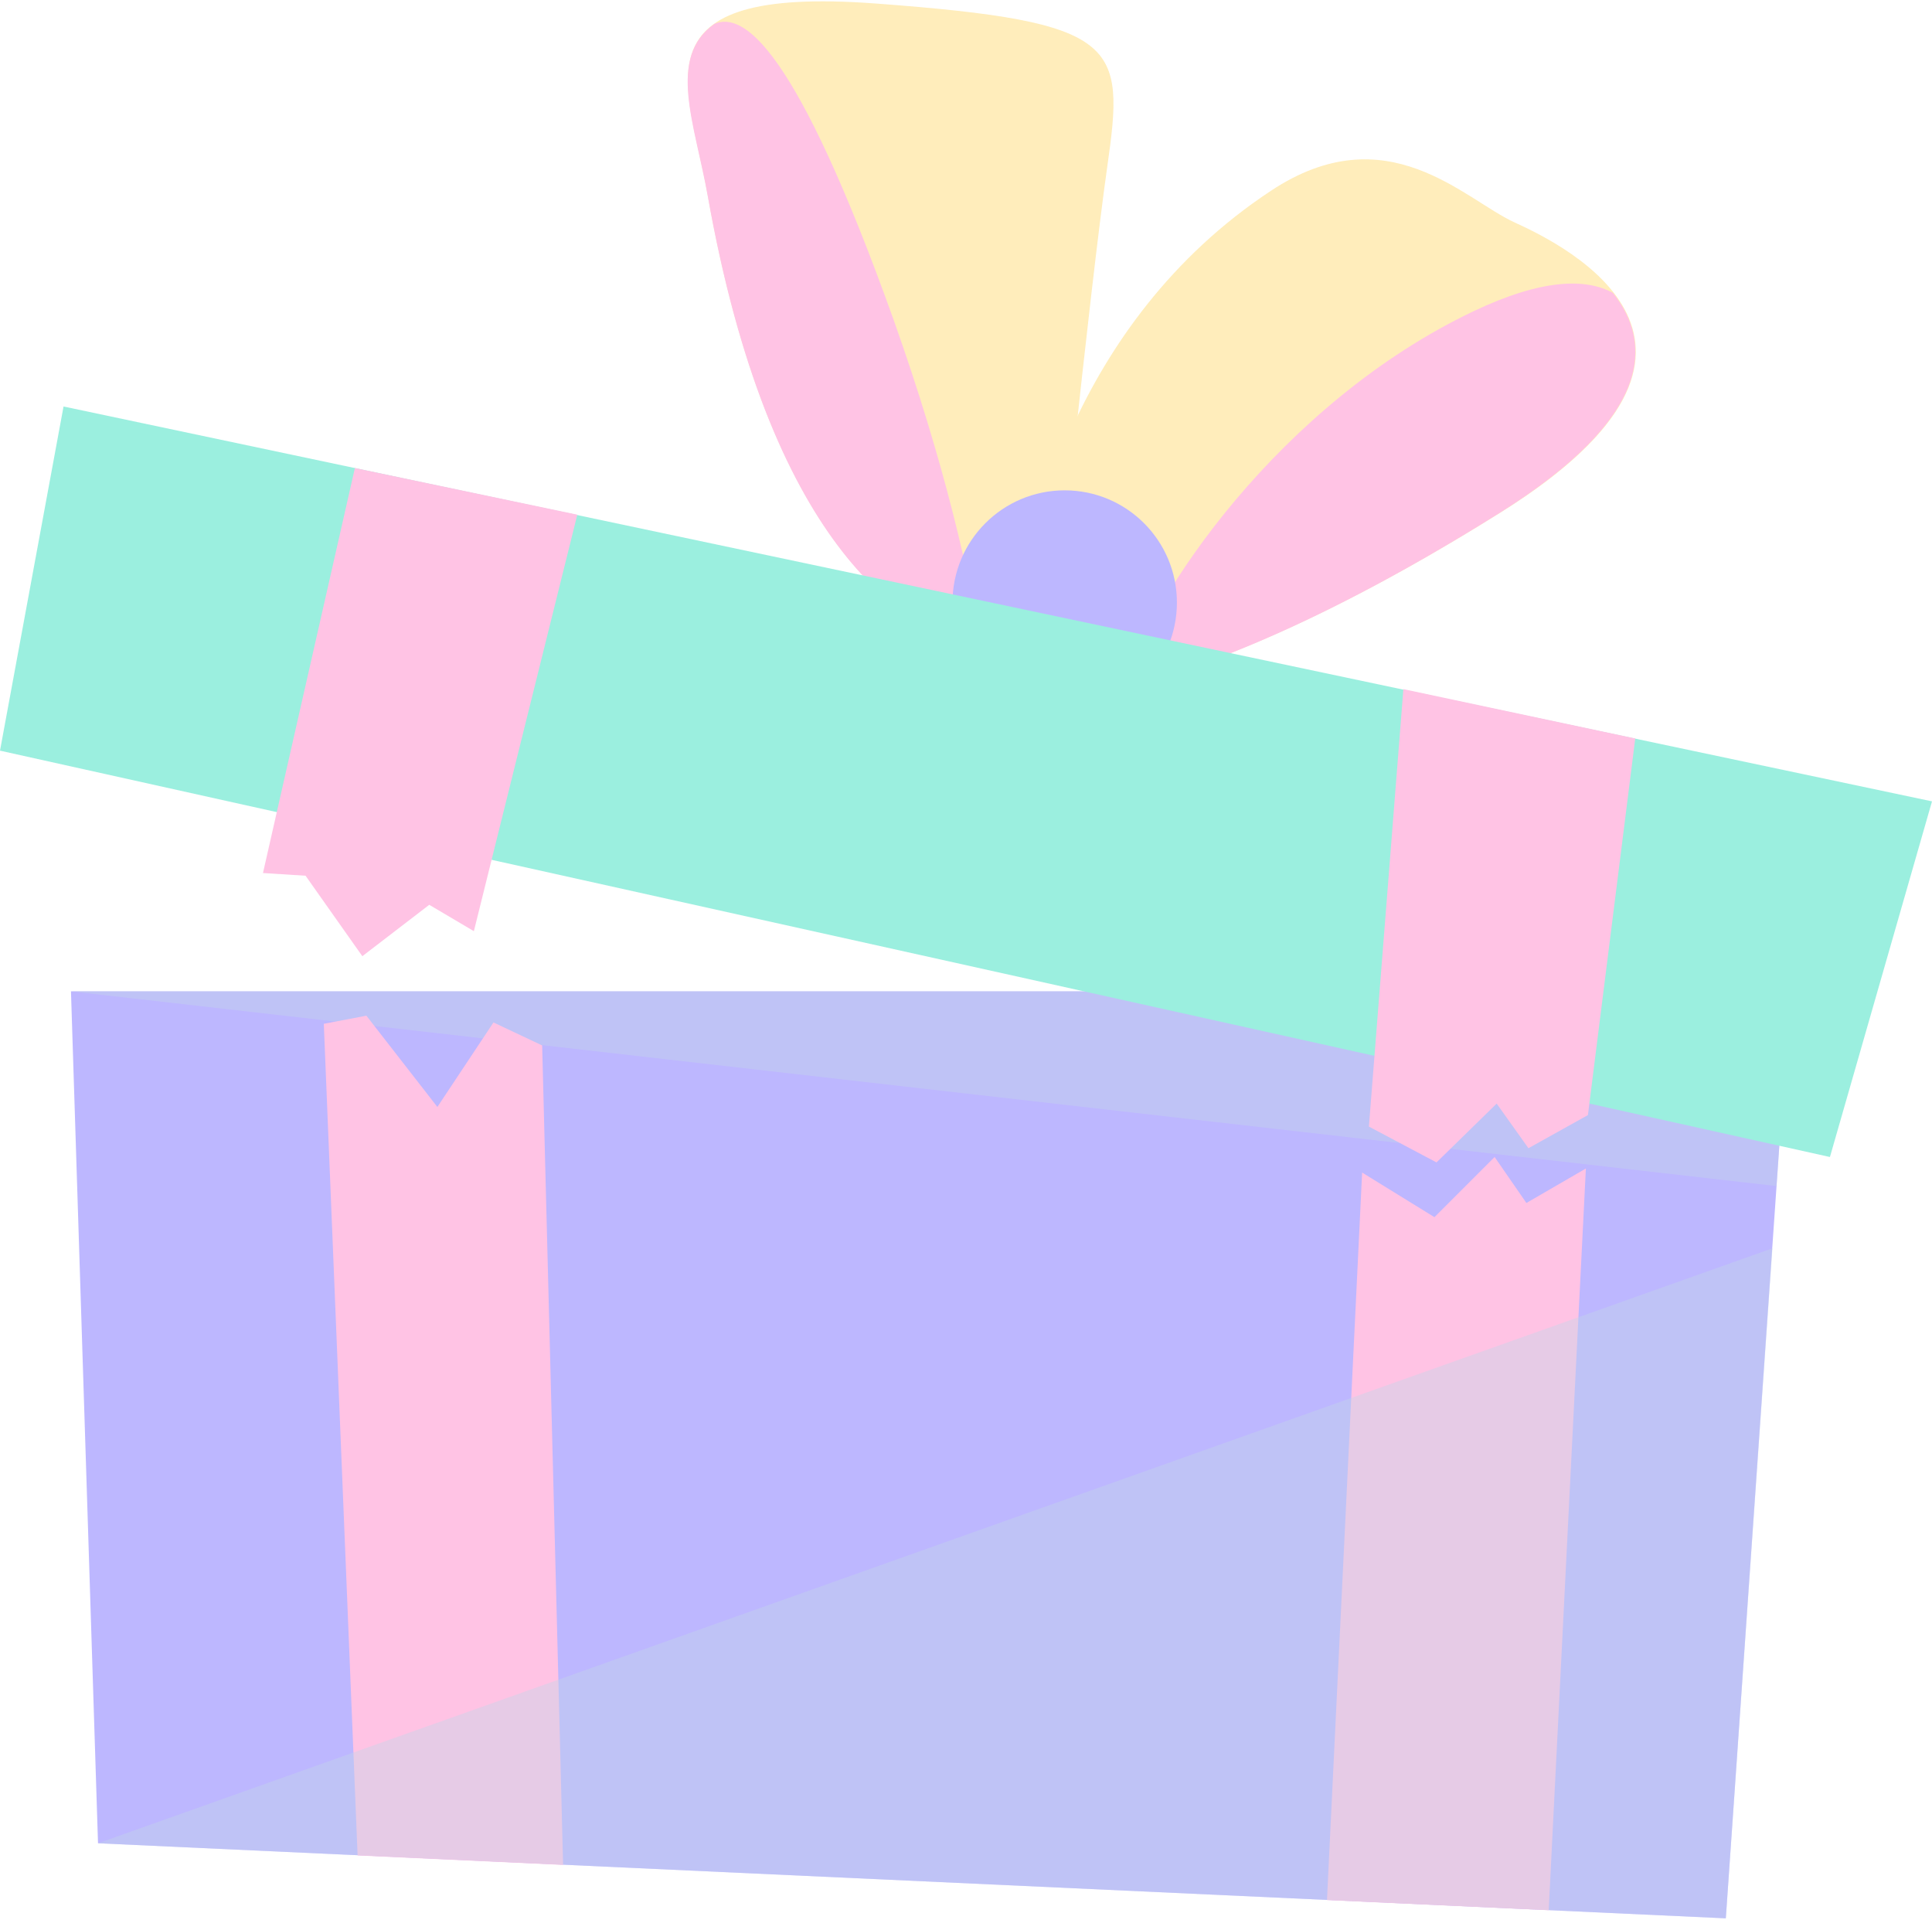 <svg width="160" height="159" viewBox="0 0 160 159" fill="none" xmlns="http://www.w3.org/2000/svg">
<g opacity="0.4">
<path d="M5.878 82.084H148.243L142.925 158.837L8.117 152.623L5.878 82.084Z" fill="#5B4AFF"/>
<g style="mix-blend-mode:multiply" opacity="0.4">
<path d="M5.878 82.084H148.243L147.124 98.207L5.878 82.084Z" fill="#6599C8"/>
</g>
<path d="M58.614 16.192C56.991 6.955 52.288 -1.219 72.554 0.293C92.82 1.804 93.156 3.596 91.701 13.784C90.245 23.974 87.166 54.093 87.166 54.093C87.166 54.093 66.284 59.355 58.614 16.192Z" fill="#FED255"/>
<path d="M59.175 1.972C59.175 1.972 59.118 1.972 59.175 1.972C55.2 4.771 57.551 10.258 58.615 16.248C63.709 44.855 74.57 52.133 81.288 53.812C80.336 47.766 78.265 38.473 74.01 26.493C65.892 3.819 61.582 0.964 59.175 1.972Z" fill="#FF69BC"/>
<path d="M84.479 51.293C84.759 45.583 88.622 26.772 105.249 15.8C114.878 9.418 121.26 16.527 125.458 18.431C129.657 20.334 146.34 28.62 124.339 42.392C102.337 56.163 91.477 57.115 91.477 57.115L84.479 51.293Z" fill="#FED255"/>
<path d="M133.576 24.253C131.336 23.022 127.698 23.078 122.043 25.765C106.032 33.379 95.227 49.334 93.1 56.892C96.907 56.052 107.264 53.085 124.227 42.448C136.991 34.442 136.823 28.34 133.576 24.253Z" fill="#FF69BC"/>
<path d="M88.174 59.187C93.306 59.187 97.467 55.026 97.467 49.894C97.467 44.761 93.306 40.6 88.174 40.6C83.041 40.6 78.881 44.761 78.881 49.894C78.881 55.026 83.041 59.187 88.174 59.187Z" fill="#5B4AFF"/>
<path d="M151.547 95.8L0 62.154L5.262 33.658L160 66.353L151.547 95.8Z" fill="#05D6B0"/>
<path d="M123.948 91.377L126.579 95.072L131.505 92.329L135.424 61.146L116.222 57.06L113.367 93.281L118.965 96.248L123.948 91.377Z" fill="#FF69BC"/>
<path d="M126.41 99.607L123.778 95.8L118.796 100.783L112.806 97.088L109.895 157.326L128.257 158.165L131.336 96.752L126.41 99.607Z" fill="#FF69BC"/>
<path d="M30.007 79.173L35.55 74.918L39.244 77.101L47.81 42.616L29.391 38.753L21.778 72.287L25.305 72.511L30.007 79.173Z" fill="#FF69BC"/>
<path d="M40.868 84.659L36.221 91.657L30.343 84.099L26.816 84.771L29.615 153.631L46.634 154.414L44.899 86.563L40.868 84.659Z" fill="#FF69BC"/>
<g style="mix-blend-mode:multiply" opacity="0.4">
<path d="M8.118 152.623L142.925 158.837L146.788 103.357L8.118 152.623Z" fill="#6599C8"/>
</g>
</g>
</svg>
